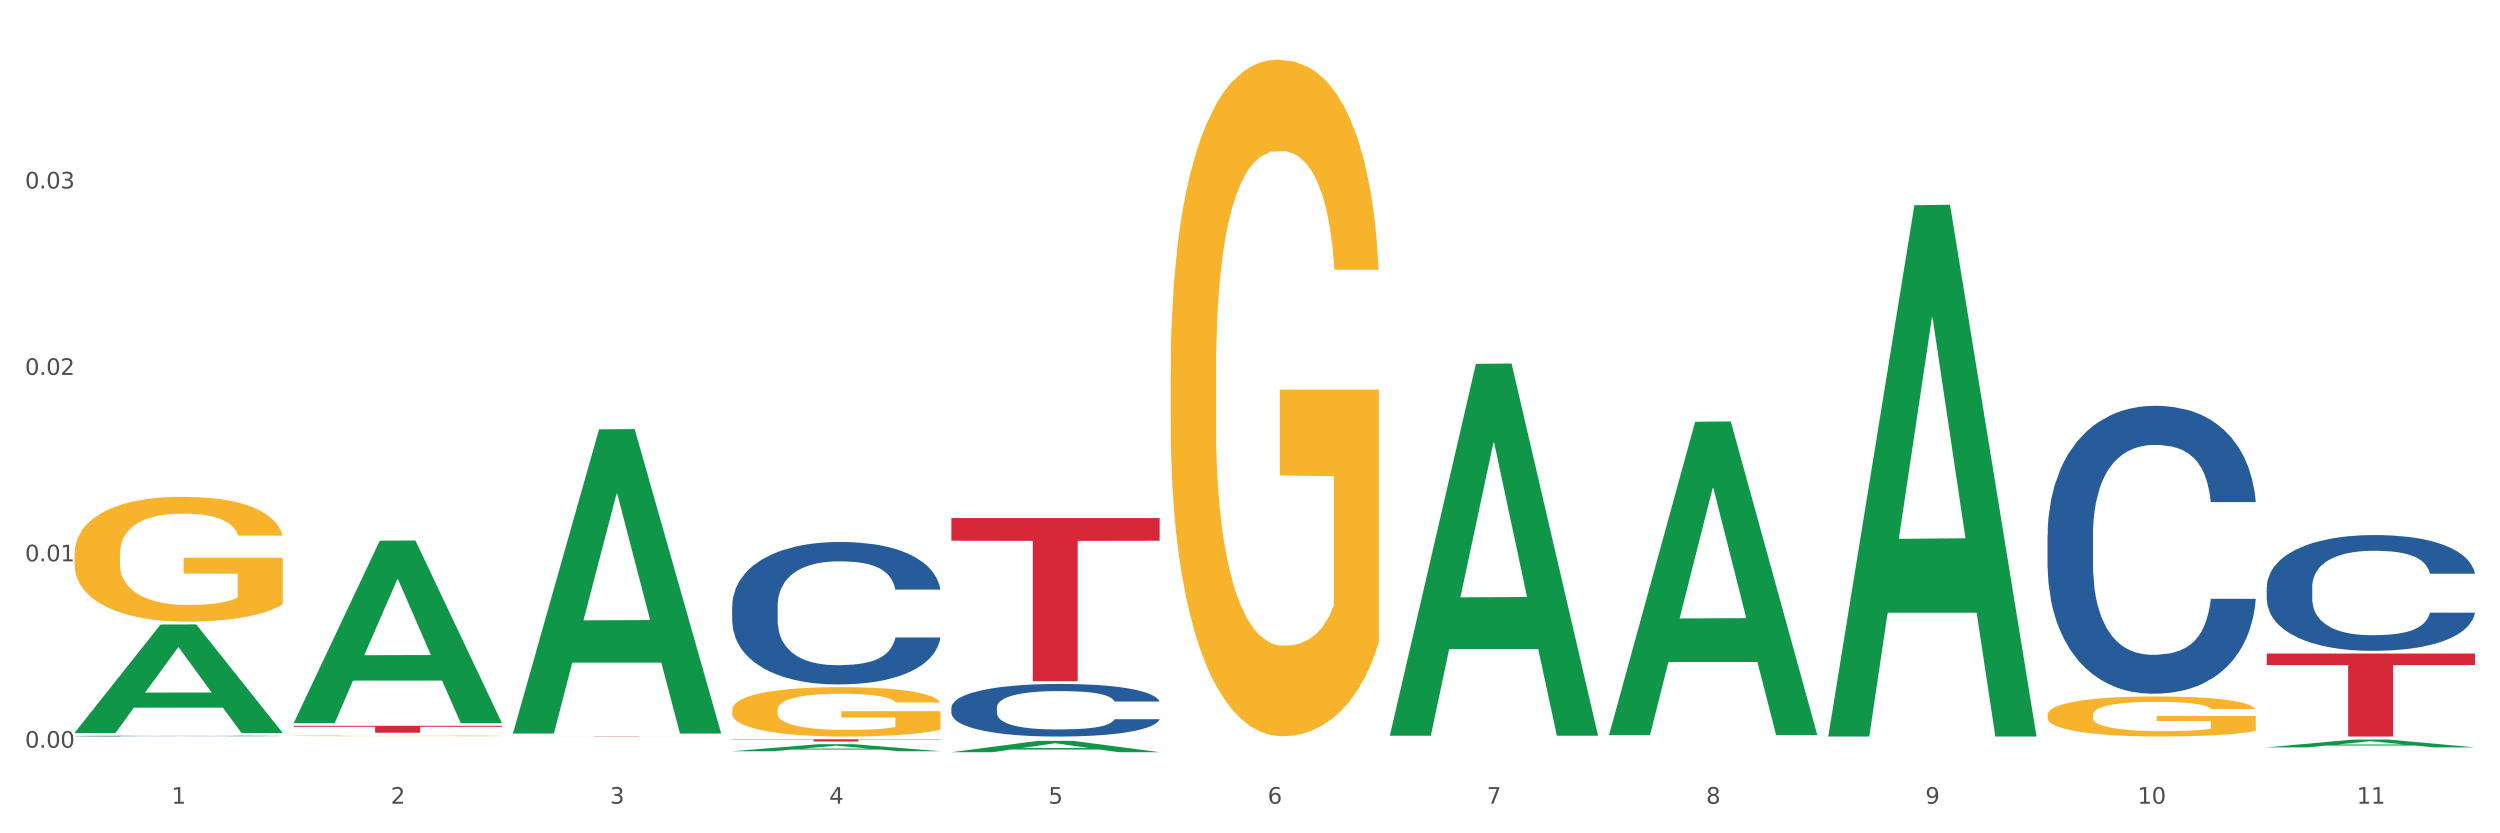 <?xml version="1.0" encoding="utf-8" standalone="no"?>
<!DOCTYPE svg PUBLIC "-//W3C//DTD SVG 1.1//EN"
  "http://www.w3.org/Graphics/SVG/1.1/DTD/svg11.dtd">
<svg xmlns:xlink="http://www.w3.org/1999/xlink" width="1080pt" height="360pt" viewBox="0 0 1080 360" xmlns="http://www.w3.org/2000/svg" version="1.1">
 <rect x="0" y="0" width="1080" height="360" fill="#333333" stroke="none"/>
 <defs>
  <style type="text/css">*{stroke-linejoin: round; stroke-linecap: butt}</style>
 </defs>
 <g id="figure_1">
  <g id="patch_1">
   <path d="M 0 360 
L 1080 360 
L 1080 0 
L 0 0 
z
" style="fill: #ffffff; stroke: #ffffff; stroke-linejoin: miter"/>
  </g>
  <g id="axes_1">
   <g id="matplotlib.axis_1">
    <g id="xtick_1">
     <g id="text_1">
      <!-- 1 -->
      <g style="fill: #4d4d4d" transform="translate(74.106 347.204) scale(0.096 -0.096)">
       <defs>
        <path id="DejaVuSans-31" d="M 794 531 
L 1825 531 
L 1825 4091 
L 703 3866 
L 703 4441 
L 1819 4666 
L 2450 4666 
L 2450 531 
L 3481 531 
L 3481 0 
L 794 0 
L 794 531 
z
" transform="scale(0.016)"/>
       </defs>
       <use xlink:href="#DejaVuSans-31"/>
      </g>
     </g>
    </g>
    <g id="xtick_2">
     <g id="text_2">
      <!-- 2 -->
      <g style="fill: #4d4d4d" transform="translate(168.812 347.204) scale(0.096 -0.096)">
       <defs>
        <path id="DejaVuSans-32" d="M 1228 531 
L 3431 531 
L 3431 0 
L 469 0 
L 469 531 
Q 828 903 1448 1529 
Q 2069 2156 2228 2338 
Q 2531 2678 2651 2914 
Q 2772 3150 2772 3378 
Q 2772 3750 2511 3984 
Q 2250 4219 1831 4219 
Q 1534 4219 1204 4116 
Q 875 4013 500 3803 
L 500 4441 
Q 881 4594 1212 4672 
Q 1544 4750 1819 4750 
Q 2544 4750 2975 4387 
Q 3406 4025 3406 3419 
Q 3406 3131 3298 2873 
Q 3191 2616 2906 2266 
Q 2828 2175 2409 1742 
Q 1991 1309 1228 531 
z
" transform="scale(0.016)"/>
       </defs>
       <use xlink:href="#DejaVuSans-32"/>
      </g>
     </g>
    </g>
    <g id="xtick_3">
     <g id="text_3">
      <!-- 3 -->
      <g style="fill: #4d4d4d" transform="translate(263.517 347.204) scale(0.096 -0.096)">
       <defs>
        <path id="DejaVuSans-33" d="M 2597 2516 
Q 3050 2419 3304 2112 
Q 3559 1806 3559 1356 
Q 3559 666 3084 287 
Q 2609 -91 1734 -91 
Q 1441 -91 1130 -33 
Q 819 25 488 141 
L 488 750 
Q 750 597 1062 519 
Q 1375 441 1716 441 
Q 2309 441 2620 675 
Q 2931 909 2931 1356 
Q 2931 1769 2642 2001 
Q 2353 2234 1838 2234 
L 1294 2234 
L 1294 2753 
L 1863 2753 
Q 2328 2753 2575 2939 
Q 2822 3125 2822 3475 
Q 2822 3834 2567 4026 
Q 2313 4219 1838 4219 
Q 1578 4219 1281 4162 
Q 984 4106 628 3988 
L 628 4550 
Q 988 4650 1302 4700 
Q 1616 4750 1894 4750 
Q 2613 4750 3031 4423 
Q 3450 4097 3450 3541 
Q 3450 3153 3228 2886 
Q 3006 2619 2597 2516 
z
" transform="scale(0.016)"/>
       </defs>
       <use xlink:href="#DejaVuSans-33"/>
      </g>
     </g>
    </g>
    <g id="xtick_4">
     <g id="text_4">
      <!-- 4 -->
      <g style="fill: #4d4d4d" transform="translate(358.223 347.204) scale(0.096 -0.096)">
       <defs>
        <path id="DejaVuSans-34" d="M 2419 4116 
L 825 1625 
L 2419 1625 
L 2419 4116 
z
M 2253 4666 
L 3047 4666 
L 3047 1625 
L 3713 1625 
L 3713 1100 
L 3047 1100 
L 3047 0 
L 2419 0 
L 2419 1100 
L 313 1100 
L 313 1709 
L 2253 4666 
z
" transform="scale(0.016)"/>
       </defs>
       <use xlink:href="#DejaVuSans-34"/>
      </g>
     </g>
    </g>
    <g id="xtick_5">
     <g id="text_5">
      <!-- 5 -->
      <g style="fill: #4d4d4d" transform="translate(452.928 347.204) scale(0.096 -0.096)">
       <defs>
        <path id="DejaVuSans-35" d="M 691 4666 
L 3169 4666 
L 3169 4134 
L 1269 4134 
L 1269 2991 
Q 1406 3038 1543 3061 
Q 1681 3084 1819 3084 
Q 2600 3084 3056 2656 
Q 3513 2228 3513 1497 
Q 3513 744 3044 326 
Q 2575 -91 1722 -91 
Q 1428 -91 1123 -41 
Q 819 9 494 109 
L 494 744 
Q 775 591 1075 516 
Q 1375 441 1709 441 
Q 2250 441 2565 725 
Q 2881 1009 2881 1497 
Q 2881 1984 2565 2268 
Q 2250 2553 1709 2553 
Q 1456 2553 1204 2497 
Q 953 2441 691 2322 
L 691 4666 
z
" transform="scale(0.016)"/>
       </defs>
       <use xlink:href="#DejaVuSans-35"/>
      </g>
     </g>
    </g>
    <g id="xtick_6">
     <g id="text_6">
      <!-- 6 -->
      <g style="fill: #4d4d4d" transform="translate(547.634 347.204) scale(0.096 -0.096)">
       <defs>
        <path id="DejaVuSans-36" d="M 2113 2584 
Q 1688 2584 1439 2293 
Q 1191 2003 1191 1497 
Q 1191 994 1439 701 
Q 1688 409 2113 409 
Q 2538 409 2786 701 
Q 3034 994 3034 1497 
Q 3034 2003 2786 2293 
Q 2538 2584 2113 2584 
z
M 3366 4563 
L 3366 3988 
Q 3128 4100 2886 4159 
Q 2644 4219 2406 4219 
Q 1781 4219 1451 3797 
Q 1122 3375 1075 2522 
Q 1259 2794 1537 2939 
Q 1816 3084 2150 3084 
Q 2853 3084 3261 2657 
Q 3669 2231 3669 1497 
Q 3669 778 3244 343 
Q 2819 -91 2113 -91 
Q 1303 -91 875 529 
Q 447 1150 447 2328 
Q 447 3434 972 4092 
Q 1497 4750 2381 4750 
Q 2619 4750 2861 4703 
Q 3103 4656 3366 4563 
z
" transform="scale(0.016)"/>
       </defs>
       <use xlink:href="#DejaVuSans-36"/>
      </g>
     </g>
    </g>
    <g id="xtick_7">
     <g id="text_7">
      <!-- 7 -->
      <g style="fill: #4d4d4d" transform="translate(642.339 347.204) scale(0.096 -0.096)">
       <defs>
        <path id="DejaVuSans-37" d="M 525 4666 
L 3525 4666 
L 3525 4397 
L 1831 0 
L 1172 0 
L 2766 4134 
L 525 4134 
L 525 4666 
z
" transform="scale(0.016)"/>
       </defs>
       <use xlink:href="#DejaVuSans-37"/>
      </g>
     </g>
    </g>
    <g id="xtick_8">
     <g id="text_8">
      <!-- 8 -->
      <g style="fill: #4d4d4d" transform="translate(737.044 347.204) scale(0.096 -0.096)">
       <defs>
        <path id="DejaVuSans-38" d="M 2034 2216 
Q 1584 2216 1326 1975 
Q 1069 1734 1069 1313 
Q 1069 891 1326 650 
Q 1584 409 2034 409 
Q 2484 409 2743 651 
Q 3003 894 3003 1313 
Q 3003 1734 2745 1975 
Q 2488 2216 2034 2216 
z
M 1403 2484 
Q 997 2584 770 2862 
Q 544 3141 544 3541 
Q 544 4100 942 4425 
Q 1341 4750 2034 4750 
Q 2731 4750 3128 4425 
Q 3525 4100 3525 3541 
Q 3525 3141 3298 2862 
Q 3072 2584 2669 2484 
Q 3125 2378 3379 2068 
Q 3634 1759 3634 1313 
Q 3634 634 3220 271 
Q 2806 -91 2034 -91 
Q 1263 -91 848 271 
Q 434 634 434 1313 
Q 434 1759 690 2068 
Q 947 2378 1403 2484 
z
M 1172 3481 
Q 1172 3119 1398 2916 
Q 1625 2713 2034 2713 
Q 2441 2713 2670 2916 
Q 2900 3119 2900 3481 
Q 2900 3844 2670 4047 
Q 2441 4250 2034 4250 
Q 1625 4250 1398 4047 
Q 1172 3844 1172 3481 
z
" transform="scale(0.016)"/>
       </defs>
       <use xlink:href="#DejaVuSans-38"/>
      </g>
     </g>
    </g>
    <g id="xtick_9">
     <g id="text_9">
      <!-- 9 -->
      <g style="fill: #4d4d4d" transform="translate(831.75 347.204) scale(0.096 -0.096)">
       <defs>
        <path id="DejaVuSans-39" d="M 703 97 
L 703 672 
Q 941 559 1184 500 
Q 1428 441 1663 441 
Q 2288 441 2617 861 
Q 2947 1281 2994 2138 
Q 2813 1869 2534 1725 
Q 2256 1581 1919 1581 
Q 1219 1581 811 2004 
Q 403 2428 403 3163 
Q 403 3881 828 4315 
Q 1253 4750 1959 4750 
Q 2769 4750 3195 4129 
Q 3622 3509 3622 2328 
Q 3622 1225 3098 567 
Q 2575 -91 1691 -91 
Q 1453 -91 1209 -44 
Q 966 3 703 97 
z
M 1959 2075 
Q 2384 2075 2632 2365 
Q 2881 2656 2881 3163 
Q 2881 3666 2632 3958 
Q 2384 4250 1959 4250 
Q 1534 4250 1286 3958 
Q 1038 3666 1038 3163 
Q 1038 2656 1286 2365 
Q 1534 2075 1959 2075 
z
" transform="scale(0.016)"/>
       </defs>
       <use xlink:href="#DejaVuSans-39"/>
      </g>
     </g>
    </g>
    <g id="xtick_10">
     <g id="text_10">
      <!-- 10 -->
      <g style="fill: #4d4d4d" transform="translate(923.401 347.204) scale(0.096 -0.096)">
       <defs>
        <path id="DejaVuSans-30" d="M 2034 4250 
Q 1547 4250 1301 3770 
Q 1056 3291 1056 2328 
Q 1056 1369 1301 889 
Q 1547 409 2034 409 
Q 2525 409 2770 889 
Q 3016 1369 3016 2328 
Q 3016 3291 2770 3770 
Q 2525 4250 2034 4250 
z
M 2034 4750 
Q 2819 4750 3233 4129 
Q 3647 3509 3647 2328 
Q 3647 1150 3233 529 
Q 2819 -91 2034 -91 
Q 1250 -91 836 529 
Q 422 1150 422 2328 
Q 422 3509 836 4129 
Q 1250 4750 2034 4750 
z
" transform="scale(0.016)"/>
       </defs>
       <use xlink:href="#DejaVuSans-31"/>
       <use xlink:href="#DejaVuSans-30" transform="translate(63.623 0)"/>
      </g>
     </g>
    </g>
    <g id="xtick_11">
     <g id="text_11">
      <!-- 11 -->
      <g style="fill: #4d4d4d" transform="translate(1018.107 347.204) scale(0.096 -0.096)">
       <use xlink:href="#DejaVuSans-31"/>
       <use xlink:href="#DejaVuSans-31" transform="translate(63.623 0)"/>
      </g>
     </g>
    </g>
    <g id="xtick_12"/>
    <g id="xtick_13"/>
    <g id="xtick_14"/>
    <g id="xtick_15"/>
    <g id="xtick_16"/>
    <g id="xtick_17"/>
    <g id="xtick_18"/>
    <g id="xtick_19"/>
    <g id="xtick_20"/>
    <g id="xtick_21"/>
   </g>
   <g id="matplotlib.axis_2">
    <g id="ytick_1">
     <g id="text_12">
      <!-- 0.00 -->
      <g style="fill: #4d4d4d" transform="translate(10.8 323.01) scale(0.096 -0.096)">
       <defs>
        <path id="DejaVuSans-2e" d="M 684 794 
L 1344 794 
L 1344 0 
L 684 0 
L 684 794 
z
" transform="scale(0.016)"/>
       </defs>
       <use xlink:href="#DejaVuSans-30"/>
       <use xlink:href="#DejaVuSans-2e" transform="translate(63.623 0)"/>
       <use xlink:href="#DejaVuSans-30" transform="translate(95.41 0)"/>
       <use xlink:href="#DejaVuSans-30" transform="translate(159.033 0)"/>
      </g>
     </g>
    </g>
    <g id="ytick_2">
     <g id="text_13">
      <!-- 0.01 -->
      <g style="fill: #4d4d4d" transform="translate(10.8 242.483) scale(0.096 -0.096)">
       <use xlink:href="#DejaVuSans-30"/>
       <use xlink:href="#DejaVuSans-2e" transform="translate(63.623 0)"/>
       <use xlink:href="#DejaVuSans-30" transform="translate(95.41 0)"/>
       <use xlink:href="#DejaVuSans-31" transform="translate(159.033 0)"/>
      </g>
     </g>
    </g>
    <g id="ytick_3">
     <g id="text_14">
      <!-- 0.02 -->
      <g style="fill: #4d4d4d" transform="translate(10.8 161.956) scale(0.096 -0.096)">
       <use xlink:href="#DejaVuSans-30"/>
       <use xlink:href="#DejaVuSans-2e" transform="translate(63.623 0)"/>
       <use xlink:href="#DejaVuSans-30" transform="translate(95.41 0)"/>
       <use xlink:href="#DejaVuSans-32" transform="translate(159.033 0)"/>
      </g>
     </g>
    </g>
    <g id="ytick_4">
     <g id="text_15">
      <!-- 0.03 -->
      <g style="fill: #4d4d4d" transform="translate(10.8 81.428) scale(0.096 -0.096)">
       <use xlink:href="#DejaVuSans-30"/>
       <use xlink:href="#DejaVuSans-2e" transform="translate(63.623 0)"/>
       <use xlink:href="#DejaVuSans-30" transform="translate(95.41 0)"/>
       <use xlink:href="#DejaVuSans-33" transform="translate(159.033 0)"/>
      </g>
     </g>
    </g>
    <g id="ytick_5"/>
    <g id="ytick_6"/>
    <g id="ytick_7"/>
    <g id="ytick_8"/>
   </g>
   <g id="PolyCollection_1">
    <path d="M 32.175 316.556 
L 32.268 316.512 
L 69.369 269.788 
L 84.766 269.744 
L 122.145 316.645 
L 104.337 316.645 
L 96.267 305.723 
L 57.96 305.723 
L 57.682 305.899 
L 49.891 316.645 
L 32.175 316.645 
L 32.175 316.556 
L 62.783 299.205 
L 91.444 299.161 
L 77.253 279.74 
L 77.067 279.652 
L 76.882 279.784 
L 62.691 299.161 
L 62.783 299.205 
L 32.175 316.556 
z
" clip-path="url(#pb628e8bc1b)" style="fill: #109648"/>
    <path d="M 979.23 282.338 
L 1069.2 282.338 
L 1069.2 287.32 
L 1033.809 287.354 
L 1033.809 318.188 
L 1014.408 318.188 
L 1014.408 287.354 
L 979.23 287.32 
L 979.23 282.372 
L 979.23 282.338 
z
" clip-path="url(#pb628e8bc1b)" style="fill: #d62839"/>
    <path d="M 410.997 223.806 
L 500.967 223.806 
L 500.967 233.601 
L 465.576 233.667 
L 465.576 294.29 
L 446.175 294.29 
L 446.175 233.667 
L 410.997 233.601 
L 410.997 223.872 
L 410.997 223.806 
z
" clip-path="url(#pb628e8bc1b)" style="fill: #d62839"/>
    <path d="M 316.291 319.363 
L 406.262 319.363 
L 406.262 319.495 
L 370.871 319.496 
L 370.871 320.313 
L 351.469 320.313 
L 351.469 319.496 
L 316.291 319.495 
L 316.291 319.364 
L 316.291 319.363 
z
" clip-path="url(#pb628e8bc1b)" style="fill: #d62839"/>
    <path d="M 221.586 318.069 
L 311.556 318.069 
L 311.556 318.085 
L 276.165 318.086 
L 276.165 318.188 
L 256.764 318.188 
L 256.764 318.086 
L 221.586 318.085 
L 221.586 318.069 
L 221.586 318.069 
z
" clip-path="url(#pb628e8bc1b)" style="fill: #d62839"/>
    <path d="M 126.88 313.555 
L 216.851 313.555 
L 216.851 313.969 
L 181.46 313.972 
L 181.46 316.535 
L 162.058 316.535 
L 162.058 313.972 
L 126.88 313.969 
L 126.88 313.558 
L 126.88 313.555 
z
" clip-path="url(#pb628e8bc1b)" style="fill: #d62839"/>
    <path d="M 884.524 308.87 
L 884.631 308.854 
L 884.631 308.285 
L 884.843 307.795 
L 885.905 306.61 
L 887.499 305.63 
L 888.667 305.108 
L 889.835 304.682 
L 891.216 304.255 
L 892.916 303.812 
L 895.996 303.164 
L 897.908 302.832 
L 900.245 302.485 
L 904.494 301.979 
L 907.575 301.694 
L 910.761 301.457 
L 915.966 301.173 
L 919.365 301.047 
L 922.977 300.952 
L 927.332 300.888 
L 930.625 300.873 
L 937.848 300.92 
L 944.009 301.062 
L 946.983 301.173 
L 950.807 301.363 
L 952.825 301.489 
L 956.118 301.742 
L 959.517 302.074 
L 961.854 302.358 
L 965.359 302.896 
L 968.015 303.433 
L 970.458 304.097 
L 971.733 304.555 
L 972.689 304.982 
L 973.539 305.472 
L 974.388 306.246 
L 955.268 306.246 
L 954.525 305.693 
L 953.356 305.171 
L 951.657 304.666 
L 950.17 304.35 
L 947.62 303.955 
L 945.283 303.702 
L 942.84 303.512 
L 939.866 303.354 
L 937.529 303.275 
L 934.236 303.212 
L 927.757 303.228 
L 923.402 303.354 
L 920.427 303.512 
L 918.515 303.654 
L 916.816 303.812 
L 914.904 304.034 
L 912.673 304.365 
L 911.08 304.666 
L 909.487 305.045 
L 908.212 305.424 
L 907.043 305.867 
L 906.087 306.341 
L 905.344 306.831 
L 904.707 307.432 
L 904.175 308.427 
L 904.175 310.592 
L 904.388 311.082 
L 904.919 311.73 
L 905.556 312.22 
L 906.619 312.805 
L 907.575 313.2 
L 909.38 313.769 
L 911.399 314.243 
L 912.992 314.544 
L 914.585 314.796 
L 917.347 315.144 
L 920.427 315.429 
L 923.083 315.602 
L 926.695 315.76 
L 929.138 315.824 
L 931.262 315.855 
L 936.467 315.855 
L 940.185 315.808 
L 944.327 315.697 
L 947.514 315.555 
L 950.17 315.381 
L 953.144 315.097 
L 955.056 314.828 
L 955.056 311.525 
L 931.687 311.509 
L 931.687 309.312 
L 974.495 309.312 
L 974.495 315.76 
L 972.689 316.092 
L 970.671 316.393 
L 968.546 316.661 
L 965.359 316.993 
L 961.535 317.309 
L 958.136 317.531 
L 954.525 317.72 
L 950.276 317.894 
L 944.752 318.052 
L 941.353 318.115 
L 937.104 318.163 
L 932.112 318.179 
L 927.757 318.147 
L 923.508 318.068 
L 919.047 317.926 
L 914.691 317.72 
L 911.399 317.515 
L 908.106 317.262 
L 904.6 316.93 
L 901.839 316.614 
L 899.714 316.329 
L 897.377 315.966 
L 894.828 315.492 
L 892.916 315.065 
L 891.216 314.623 
L 889.411 314.054 
L 888.136 313.564 
L 886.861 312.947 
L 886.118 312.489 
L 885.268 311.778 
L 884.631 310.782 
L 884.524 308.87 
z
" clip-path="url(#pb628e8bc1b)" style="fill: #f7b32b"/>
    <path d="M 505.702 160.838 
L 505.809 160.571 
L 505.809 150.96 
L 506.021 142.685 
L 507.083 122.663 
L 508.677 106.112 
L 509.845 97.303 
L 511.014 90.095 
L 512.394 82.887 
L 514.094 75.413 
L 517.174 64.468 
L 519.086 58.862 
L 521.423 52.989 
L 525.672 44.446 
L 528.753 39.641 
L 531.939 35.637 
L 537.144 30.832 
L 540.543 28.696 
L 544.155 27.094 
L 548.51 26.026 
L 551.803 25.759 
L 559.026 26.56 
L 565.187 28.963 
L 568.161 30.832 
L 571.985 34.035 
L 574.003 36.171 
L 577.296 40.442 
L 580.695 46.048 
L 583.032 50.853 
L 586.537 59.929 
L 589.193 69.006 
L 591.636 80.218 
L 592.911 87.959 
L 593.867 95.167 
L 594.717 103.443 
L 595.566 116.523 
L 576.446 116.523 
L 575.703 107.18 
L 574.534 98.371 
L 572.835 89.828 
L 571.348 84.489 
L 568.798 77.815 
L 566.461 73.544 
L 564.018 70.341 
L 561.044 67.671 
L 558.707 66.336 
L 555.414 65.268 
L 548.935 65.535 
L 544.58 67.671 
L 541.606 70.341 
L 539.694 72.743 
L 537.994 75.413 
L 536.082 79.15 
L 533.851 84.756 
L 532.258 89.828 
L 530.665 96.235 
L 529.39 102.642 
L 528.222 110.117 
L 527.266 118.125 
L 526.522 126.401 
L 525.885 136.545 
L 525.354 153.363 
L 525.354 189.935 
L 525.566 198.211 
L 526.097 209.156 
L 526.734 217.432 
L 527.797 227.309 
L 528.753 233.983 
L 530.558 243.593 
L 532.577 251.601 
L 534.17 256.674 
L 535.763 260.945 
L 538.525 266.818 
L 541.606 271.623 
L 544.261 274.559 
L 547.873 277.229 
L 550.316 278.297 
L 552.44 278.831 
L 557.645 278.831 
L 561.363 278.03 
L 565.505 276.161 
L 568.692 273.759 
L 571.348 270.822 
L 574.322 266.017 
L 576.234 261.479 
L 576.234 205.686 
L 552.865 205.419 
L 552.865 168.312 
L 595.673 168.312 
L 595.673 277.229 
L 593.867 282.835 
L 591.849 287.907 
L 589.724 292.445 
L 586.537 298.051 
L 582.713 303.39 
L 579.314 307.128 
L 575.703 310.331 
L 571.454 313.268 
L 565.93 315.937 
L 562.531 317.005 
L 558.282 317.806 
L 553.29 318.073 
L 548.935 317.539 
L 544.686 316.204 
L 540.225 313.801 
L 535.87 310.331 
L 532.577 306.861 
L 529.284 302.589 
L 525.778 296.983 
L 523.017 291.644 
L 520.892 286.839 
L 518.555 280.699 
L 516.006 272.691 
L 514.094 265.483 
L 512.394 258.008 
L 510.589 248.398 
L 509.314 240.122 
L 508.039 229.711 
L 507.296 221.97 
L 506.446 209.957 
L 505.809 193.139 
L 505.702 160.838 
z
" clip-path="url(#pb628e8bc1b)" style="fill: #f7b32b"/>
    <path d="M 316.291 306.707 
L 316.398 306.687 
L 316.398 305.985 
L 316.61 305.381 
L 317.672 303.919 
L 319.266 302.71 
L 320.434 302.067 
L 321.603 301.541 
L 322.983 301.014 
L 324.683 300.468 
L 327.763 299.669 
L 329.675 299.26 
L 332.012 298.831 
L 336.261 298.207 
L 339.342 297.856 
L 342.528 297.564 
L 347.733 297.213 
L 351.132 297.057 
L 354.744 296.94 
L 359.099 296.862 
L 362.392 296.843 
L 369.615 296.901 
L 375.776 297.076 
L 378.75 297.213 
L 382.574 297.447 
L 384.592 297.603 
L 387.885 297.915 
L 391.284 298.324 
L 393.621 298.675 
L 397.127 299.338 
L 399.782 300.001 
L 402.225 300.819 
L 403.5 301.385 
L 404.456 301.911 
L 405.306 302.515 
L 406.155 303.47 
L 387.035 303.47 
L 386.292 302.788 
L 385.123 302.145 
L 383.424 301.521 
L 381.937 301.131 
L 379.387 300.644 
L 377.051 300.332 
L 374.607 300.098 
L 371.633 299.903 
L 369.296 299.806 
L 366.003 299.728 
L 359.524 299.747 
L 355.169 299.903 
L 352.195 300.098 
L 350.283 300.273 
L 348.583 300.468 
L 346.671 300.741 
L 344.44 301.151 
L 342.847 301.521 
L 341.254 301.989 
L 339.979 302.457 
L 338.811 303.003 
L 337.855 303.587 
L 337.111 304.192 
L 336.474 304.933 
L 335.943 306.161 
L 335.943 308.831 
L 336.155 309.436 
L 336.686 310.235 
L 337.323 310.839 
L 338.386 311.561 
L 339.342 312.048 
L 341.147 312.75 
L 343.166 313.334 
L 344.759 313.705 
L 346.352 314.017 
L 349.114 314.446 
L 352.195 314.797 
L 354.85 315.011 
L 358.462 315.206 
L 360.905 315.284 
L 363.029 315.323 
L 368.234 315.323 
L 371.952 315.264 
L 376.095 315.128 
L 379.281 314.952 
L 381.937 314.738 
L 384.911 314.387 
L 386.823 314.056 
L 386.823 309.981 
L 363.454 309.962 
L 363.454 307.252 
L 406.262 307.252 
L 406.262 315.206 
L 404.456 315.615 
L 402.438 315.986 
L 400.313 316.317 
L 397.127 316.726 
L 393.303 317.116 
L 389.903 317.389 
L 386.292 317.623 
L 382.043 317.838 
L 376.519 318.033 
L 373.12 318.11 
L 368.871 318.169 
L 363.879 318.188 
L 359.524 318.149 
L 355.275 318.052 
L 350.814 317.877 
L 346.459 317.623 
L 343.166 317.37 
L 339.873 317.058 
L 336.367 316.648 
L 333.606 316.259 
L 331.481 315.908 
L 329.144 315.459 
L 326.595 314.874 
L 324.683 314.348 
L 322.983 313.802 
L 321.178 313.101 
L 319.903 312.496 
L 318.628 311.736 
L 317.885 311.171 
L 317.035 310.293 
L 316.398 309.065 
L 316.291 306.707 
z
" clip-path="url(#pb628e8bc1b)" style="fill: #f7b32b"/>
    <path d="M 126.88 317.871 
L 126.987 317.87 
L 126.987 317.859 
L 127.199 317.849 
L 128.261 317.825 
L 129.855 317.805 
L 131.023 317.795 
L 132.192 317.786 
L 133.572 317.777 
L 135.272 317.769 
L 138.352 317.755 
L 140.264 317.749 
L 142.601 317.742 
L 146.85 317.731 
L 149.931 317.726 
L 153.117 317.721 
L 158.322 317.715 
L 161.721 317.713 
L 165.333 317.711 
L 169.688 317.709 
L 172.981 317.709 
L 180.204 317.71 
L 186.365 317.713 
L 189.339 317.715 
L 193.163 317.719 
L 195.181 317.722 
L 198.474 317.727 
L 201.873 317.733 
L 204.21 317.739 
L 207.716 317.75 
L 210.371 317.761 
L 212.814 317.774 
L 214.089 317.784 
L 215.045 317.792 
L 215.895 317.802 
L 216.744 317.818 
L 197.624 317.818 
L 196.881 317.807 
L 195.712 317.796 
L 194.013 317.786 
L 192.526 317.779 
L 189.976 317.771 
L 187.64 317.766 
L 185.196 317.762 
L 182.222 317.759 
L 179.885 317.758 
L 176.592 317.756 
L 170.113 317.757 
L 165.758 317.759 
L 162.784 317.762 
L 160.872 317.765 
L 159.172 317.769 
L 157.26 317.773 
L 155.029 317.78 
L 153.436 317.786 
L 151.843 317.793 
L 150.568 317.801 
L 149.4 317.81 
L 148.444 317.82 
L 147.7 317.83 
L 147.063 317.842 
L 146.532 317.862 
L 146.532 317.906 
L 146.744 317.916 
L 147.275 317.929 
L 147.912 317.939 
L 148.975 317.95 
L 149.931 317.958 
L 151.736 317.97 
L 153.755 317.979 
L 155.348 317.985 
L 156.941 317.991 
L 159.703 317.998 
L 162.784 318.003 
L 165.439 318.007 
L 169.051 318.01 
L 171.494 318.011 
L 173.618 318.012 
L 178.823 318.012 
L 182.541 318.011 
L 186.684 318.009 
L 189.87 318.006 
L 192.526 318.002 
L 195.5 317.997 
L 197.412 317.991 
L 197.412 317.924 
L 174.043 317.924 
L 174.043 317.88 
L 216.851 317.88 
L 216.851 318.01 
L 215.045 318.017 
L 213.027 318.023 
L 210.902 318.028 
L 207.716 318.035 
L 203.892 318.041 
L 200.492 318.046 
L 196.881 318.05 
L 192.632 318.053 
L 187.108 318.056 
L 183.709 318.058 
L 179.46 318.059 
L 174.468 318.059 
L 170.113 318.058 
L 165.864 318.057 
L 161.403 318.054 
L 157.048 318.05 
L 153.755 318.046 
L 150.462 318.04 
L 146.956 318.034 
L 144.195 318.027 
L 142.07 318.022 
L 139.733 318.014 
L 137.184 318.005 
L 135.272 317.996 
L 133.572 317.987 
L 131.767 317.976 
L 130.492 317.966 
L 129.217 317.953 
L 128.474 317.944 
L 127.624 317.93 
L 126.987 317.909 
L 126.88 317.871 
z
" clip-path="url(#pb628e8bc1b)" style="fill: #f7b32b"/>
    <path d="M 32.175 239.552 
L 32.281 239.503 
L 32.281 237.729 
L 32.494 236.202 
L 33.556 232.507 
L 35.149 229.453 
L 36.318 227.827 
L 37.486 226.497 
L 38.867 225.167 
L 40.567 223.787 
L 43.647 221.767 
L 45.559 220.733 
L 47.896 219.649 
L 52.145 218.072 
L 55.225 217.186 
L 58.412 216.447 
L 63.617 215.56 
L 67.016 215.166 
L 70.627 214.87 
L 74.983 214.673 
L 78.275 214.624 
L 85.499 214.772 
L 91.659 215.215 
L 94.634 215.56 
L 98.458 216.151 
L 100.476 216.545 
L 103.769 217.333 
L 107.168 218.368 
L 109.505 219.255 
L 113.01 220.93 
L 115.666 222.605 
L 118.109 224.674 
L 119.383 226.103 
L 120.339 227.433 
L 121.189 228.96 
L 122.039 231.374 
L 102.919 231.374 
L 102.175 229.65 
L 101.007 228.024 
L 99.307 226.448 
L 97.82 225.462 
L 95.271 224.231 
L 92.934 223.442 
L 90.491 222.851 
L 87.517 222.358 
L 85.18 222.112 
L 81.887 221.915 
L 75.407 221.964 
L 71.052 222.358 
L 68.078 222.851 
L 66.166 223.295 
L 64.467 223.787 
L 62.555 224.477 
L 60.324 225.511 
L 58.731 226.448 
L 57.137 227.63 
L 55.863 228.812 
L 54.694 230.192 
L 53.738 231.67 
L 52.995 233.197 
L 52.357 235.069 
L 51.826 238.173 
L 51.826 244.922 
L 52.039 246.449 
L 52.57 248.469 
L 53.207 249.996 
L 54.269 251.819 
L 55.225 253.051 
L 57.031 254.824 
L 59.049 256.302 
L 60.643 257.238 
L 62.236 258.027 
L 64.998 259.11 
L 68.078 259.997 
L 70.734 260.539 
L 74.345 261.032 
L 76.788 261.229 
L 78.913 261.327 
L 84.118 261.327 
L 87.835 261.18 
L 91.978 260.835 
L 95.165 260.391 
L 97.82 259.849 
L 100.795 258.963 
L 102.707 258.125 
L 102.707 247.829 
L 79.338 247.779 
L 79.338 240.931 
L 122.145 240.931 
L 122.145 261.032 
L 120.339 262.066 
L 118.321 263.002 
L 116.197 263.84 
L 113.01 264.874 
L 109.186 265.86 
L 105.787 266.549 
L 102.175 267.141 
L 97.927 267.683 
L 92.403 268.175 
L 89.004 268.372 
L 84.755 268.52 
L 79.763 268.569 
L 75.407 268.471 
L 71.159 268.224 
L 66.697 267.781 
L 62.342 267.141 
L 59.049 266.5 
L 55.756 265.712 
L 52.251 264.677 
L 49.489 263.692 
L 47.365 262.805 
L 45.028 261.672 
L 42.479 260.194 
L 40.567 258.864 
L 38.867 257.485 
L 37.061 255.711 
L 35.787 254.184 
L 34.512 252.263 
L 33.768 250.834 
L 32.919 248.617 
L 32.281 245.513 
L 32.175 239.552 
z
" clip-path="url(#pb628e8bc1b)" style="fill: #f7b32b"/>
    <path d="M 32.175 317.985 
L 32.281 317.985 
L 32.281 317.975 
L 32.6 317.962 
L 33.77 317.939 
L 35.259 317.921 
L 37.811 317.9 
L 39.194 317.891 
L 41.002 317.881 
L 44.724 317.866 
L 48.978 317.852 
L 51.956 317.845 
L 54.189 317.84 
L 59.187 317.831 
L 62.059 317.828 
L 65.036 317.825 
L 67.589 317.823 
L 71.843 317.82 
L 75.246 317.819 
L 79.181 317.819 
L 82.477 317.819 
L 86.838 317.821 
L 93.219 317.825 
L 95.665 317.827 
L 98.961 317.831 
L 102.365 317.837 
L 105.13 317.842 
L 108.32 317.85 
L 111.617 317.86 
L 114.807 317.873 
L 117.041 317.884 
L 118.848 317.897 
L 120.444 317.912 
L 121.613 317.929 
L 122.145 317.942 
L 102.684 317.942 
L 102.152 317.93 
L 101.088 317.916 
L 100.025 317.907 
L 98.855 317.9 
L 97.047 317.892 
L 95.452 317.886 
L 92.793 317.88 
L 90.347 317.876 
L 88.327 317.873 
L 85.881 317.871 
L 80.67 317.869 
L 76.947 317.869 
L 74.608 317.87 
L 71.736 317.872 
L 69.29 317.874 
L 66.419 317.878 
L 64.186 317.882 
L 61.952 317.888 
L 60.676 317.892 
L 58.762 317.9 
L 57.486 317.906 
L 55.784 317.916 
L 54.827 317.924 
L 53.126 317.943 
L 52.381 317.957 
L 52.062 317.967 
L 51.849 317.978 
L 51.849 318.03 
L 52.487 318.054 
L 53.019 318.064 
L 53.87 318.075 
L 55.465 318.09 
L 57.805 318.105 
L 60.251 318.115 
L 62.271 318.122 
L 64.186 318.126 
L 66.1 318.13 
L 68.44 318.133 
L 70.354 318.135 
L 73.225 318.138 
L 76.628 318.139 
L 79.287 318.139 
L 84.711 318.137 
L 87.157 318.135 
L 89.496 318.133 
L 92.049 318.129 
L 94.069 318.125 
L 95.239 318.122 
L 97.153 318.116 
L 98.642 318.109 
L 99.919 318.101 
L 100.769 318.094 
L 101.726 318.084 
L 102.471 318.073 
L 102.684 318.067 
L 122.145 318.067 
L 121.72 318.079 
L 120.975 318.091 
L 119.487 318.106 
L 118.317 318.116 
L 116.509 318.127 
L 114.595 318.136 
L 111.936 318.147 
L 109.49 318.154 
L 106.937 318.161 
L 104.172 318.167 
L 99.174 318.176 
L 97.366 318.178 
L 93.538 318.182 
L 90.56 318.184 
L 86.2 318.187 
L 81.733 318.188 
L 77.054 318.188 
L 72.906 318.188 
L 68.333 318.186 
L 65.462 318.184 
L 62.271 318.181 
L 58.549 318.176 
L 55.04 318.17 
L 51.743 318.163 
L 48.659 318.156 
L 45.788 318.147 
L 42.065 318.132 
L 39.3 318.118 
L 37.28 318.105 
L 35.897 318.094 
L 34.515 318.08 
L 33.77 318.07 
L 32.6 318.046 
L 32.175 318.024 
L 32.175 317.985 
z
" clip-path="url(#pb628e8bc1b)" style="fill: #255c99"/>
    <path d="M 316.291 261.784 
L 316.398 261.728 
L 316.398 260.155 
L 316.717 258.019 
L 317.887 254.086 
L 319.376 251.108 
L 321.928 247.624 
L 323.31 246.163 
L 325.118 244.533 
L 328.84 241.892 
L 333.094 239.644 
L 336.072 238.408 
L 338.305 237.622 
L 343.304 236.217 
L 346.175 235.599 
L 349.153 235.093 
L 351.705 234.756 
L 355.959 234.362 
L 359.362 234.194 
L 363.297 234.138 
L 366.594 234.194 
L 370.954 234.419 
L 377.335 235.093 
L 379.781 235.486 
L 383.078 236.161 
L 386.481 237.06 
L 389.246 237.959 
L 392.436 239.251 
L 395.733 240.937 
L 398.924 243.072 
L 401.157 245.039 
L 402.965 247.118 
L 404.56 249.647 
L 405.73 252.4 
L 406.262 254.704 
L 386.8 254.704 
L 386.268 252.625 
L 385.205 250.377 
L 384.141 248.86 
L 382.971 247.624 
L 381.164 246.219 
L 379.568 245.32 
L 376.91 244.252 
L 374.464 243.578 
L 372.443 243.185 
L 369.997 242.847 
L 364.786 242.51 
L 361.064 242.51 
L 358.724 242.623 
L 355.853 242.904 
L 353.407 243.297 
L 350.535 243.971 
L 348.302 244.702 
L 346.069 245.657 
L 344.793 246.331 
L 342.878 247.568 
L 341.602 248.579 
L 339.901 250.321 
L 338.944 251.557 
L 337.242 254.76 
L 336.498 257.12 
L 336.178 258.75 
L 335.966 260.548 
L 335.966 269.314 
L 336.604 273.247 
L 337.136 274.933 
L 337.986 276.844 
L 339.582 279.316 
L 341.921 281.732 
L 344.367 283.474 
L 346.388 284.542 
L 348.302 285.329 
L 350.216 285.947 
L 352.556 286.509 
L 354.47 286.846 
L 357.342 287.183 
L 360.745 287.352 
L 363.403 287.352 
L 368.827 287.071 
L 371.273 286.79 
L 373.613 286.396 
L 376.165 285.778 
L 378.186 285.104 
L 379.356 284.598 
L 381.27 283.531 
L 382.759 282.407 
L 384.035 281.114 
L 384.886 279.991 
L 385.843 278.305 
L 386.587 276.394 
L 386.8 275.383 
L 406.262 275.383 
L 405.836 277.406 
L 405.092 279.372 
L 403.603 282.013 
L 402.433 283.531 
L 400.625 285.385 
L 398.711 286.958 
L 396.052 288.7 
L 393.606 289.993 
L 391.054 291.117 
L 388.289 292.128 
L 383.291 293.533 
L 381.483 293.926 
L 377.654 294.6 
L 374.676 294.994 
L 370.316 295.387 
L 365.849 295.612 
L 361.17 295.668 
L 357.023 295.556 
L 352.45 295.219 
L 349.578 294.881 
L 346.388 294.376 
L 342.666 293.589 
L 339.156 292.634 
L 335.859 291.51 
L 332.775 290.217 
L 329.904 288.756 
L 326.182 286.34 
L 323.417 283.98 
L 321.396 281.789 
L 320.014 279.934 
L 318.631 277.574 
L 317.887 275.945 
L 316.717 272.011 
L 316.291 268.359 
L 316.291 261.784 
z
" clip-path="url(#pb628e8bc1b)" style="fill: #255c99"/>
    <path d="M 410.997 305.675 
L 411.103 305.654 
L 411.103 305.073 
L 411.422 304.284 
L 412.592 302.832 
L 414.081 301.732 
L 416.633 300.445 
L 418.016 299.906 
L 419.824 299.304 
L 423.546 298.328 
L 427.8 297.498 
L 430.778 297.042 
L 433.011 296.751 
L 438.009 296.232 
L 440.881 296.004 
L 443.858 295.817 
L 446.411 295.693 
L 450.665 295.548 
L 454.068 295.485 
L 458.003 295.465 
L 461.299 295.485 
L 465.66 295.568 
L 472.041 295.817 
L 474.487 295.963 
L 477.783 296.212 
L 481.186 296.544 
L 483.951 296.876 
L 487.142 297.353 
L 490.439 297.976 
L 493.629 298.764 
L 495.862 299.491 
L 497.67 300.258 
L 499.266 301.192 
L 500.435 302.209 
L 500.967 303.06 
L 481.505 303.06 
L 480.974 302.292 
L 479.91 301.462 
L 478.847 300.902 
L 477.677 300.445 
L 475.869 299.926 
L 474.274 299.594 
L 471.615 299.2 
L 469.169 298.951 
L 467.149 298.806 
L 464.703 298.681 
L 459.491 298.557 
L 455.769 298.557 
L 453.43 298.598 
L 450.558 298.702 
L 448.112 298.847 
L 445.241 299.096 
L 443.008 299.366 
L 440.774 299.719 
L 439.498 299.968 
L 437.584 300.424 
L 436.308 300.798 
L 434.606 301.441 
L 433.649 301.898 
L 431.947 303.081 
L 431.203 303.952 
L 430.884 304.554 
L 430.671 305.218 
L 430.671 308.456 
L 431.309 309.908 
L 431.841 310.531 
L 432.692 311.236 
L 434.287 312.15 
L 436.627 313.042 
L 439.073 313.685 
L 441.093 314.079 
L 443.008 314.37 
L 444.922 314.598 
L 447.262 314.806 
L 449.176 314.93 
L 452.047 315.055 
L 455.45 315.117 
L 458.109 315.117 
L 463.533 315.013 
L 465.979 314.91 
L 468.318 314.764 
L 470.871 314.536 
L 472.891 314.287 
L 474.061 314.1 
L 475.975 313.706 
L 477.464 313.291 
L 478.74 312.814 
L 479.591 312.399 
L 480.548 311.776 
L 481.293 311.07 
L 481.505 310.697 
L 500.967 310.697 
L 500.542 311.444 
L 499.797 312.17 
L 498.308 313.146 
L 497.139 313.706 
L 495.331 314.391 
L 493.416 314.972 
L 490.758 315.615 
L 488.312 316.092 
L 485.759 316.508 
L 482.994 316.881 
L 477.996 317.4 
L 476.188 317.545 
L 472.36 317.794 
L 469.382 317.939 
L 465.022 318.085 
L 460.555 318.168 
L 455.876 318.188 
L 451.728 318.147 
L 447.155 318.022 
L 444.284 317.898 
L 441.093 317.711 
L 437.371 317.421 
L 433.862 317.068 
L 430.565 316.653 
L 427.481 316.175 
L 424.609 315.636 
L 420.887 314.744 
L 418.122 313.872 
L 416.102 313.063 
L 414.719 312.378 
L 413.337 311.506 
L 412.592 310.904 
L 411.422 309.452 
L 410.997 308.103 
L 410.997 305.675 
z
" clip-path="url(#pb628e8bc1b)" style="fill: #255c99"/>
    <path d="M 884.524 231.194 
L 884.631 231.081 
L 884.631 227.9 
L 884.95 223.583 
L 886.12 215.63 
L 887.608 209.609 
L 890.161 202.566 
L 891.543 199.612 
L 893.351 196.318 
L 897.073 190.978 
L 901.327 186.434 
L 904.305 183.935 
L 906.538 182.344 
L 911.537 179.504 
L 914.408 178.254 
L 917.386 177.232 
L 919.938 176.55 
L 924.192 175.755 
L 927.595 175.414 
L 931.53 175.301 
L 934.827 175.414 
L 939.187 175.869 
L 945.568 177.232 
L 948.014 178.027 
L 951.311 179.39 
L 954.714 181.208 
L 957.479 183.026 
L 960.669 185.639 
L 963.966 189.047 
L 967.157 193.364 
L 969.39 197.34 
L 971.198 201.543 
L 972.793 206.656 
L 973.963 212.222 
L 974.495 216.88 
L 955.033 216.88 
L 954.501 212.677 
L 953.438 208.132 
L 952.374 205.065 
L 951.204 202.566 
L 949.396 199.726 
L 947.801 197.908 
L 945.143 195.75 
L 942.697 194.386 
L 940.676 193.591 
L 938.23 192.909 
L 933.019 192.228 
L 929.297 192.228 
L 926.957 192.455 
L 924.086 193.023 
L 921.64 193.818 
L 918.768 195.181 
L 916.535 196.658 
L 914.302 198.59 
L 913.026 199.953 
L 911.111 202.452 
L 909.835 204.497 
L 908.134 208.019 
L 907.176 210.518 
L 905.475 216.994 
L 904.73 221.765 
L 904.411 225.06 
L 904.199 228.695 
L 904.199 246.417 
L 904.837 254.37 
L 905.368 257.778 
L 906.219 261.641 
L 907.814 266.639 
L 910.154 271.524 
L 912.6 275.046 
L 914.621 277.204 
L 916.535 278.795 
L 918.449 280.045 
L 920.789 281.181 
L 922.703 281.862 
L 925.575 282.544 
L 928.978 282.885 
L 931.636 282.885 
L 937.06 282.317 
L 939.506 281.749 
L 941.846 280.953 
L 944.398 279.704 
L 946.419 278.34 
L 947.589 277.318 
L 949.503 275.16 
L 950.992 272.887 
L 952.268 270.275 
L 953.119 268.002 
L 954.076 264.594 
L 954.82 260.732 
L 955.033 258.687 
L 974.495 258.687 
L 974.069 262.777 
L 973.325 266.753 
L 971.836 272.092 
L 970.666 275.16 
L 968.858 278.908 
L 966.944 282.089 
L 964.285 285.611 
L 961.839 288.224 
L 959.287 290.496 
L 956.522 292.541 
L 951.523 295.381 
L 949.715 296.176 
L 945.887 297.54 
L 942.909 298.335 
L 938.549 299.13 
L 934.082 299.585 
L 929.403 299.698 
L 925.256 299.471 
L 920.683 298.789 
L 917.811 298.108 
L 914.621 297.085 
L 910.899 295.495 
L 907.389 293.564 
L 904.092 291.291 
L 901.008 288.679 
L 898.137 285.725 
L 894.415 280.84 
L 891.65 276.068 
L 889.629 271.638 
L 888.246 267.889 
L 886.864 263.117 
L 886.12 259.823 
L 884.95 251.87 
L 884.524 244.486 
L 884.524 231.194 
z
" clip-path="url(#pb628e8bc1b)" style="fill: #255c99"/>
    <path d="M 979.23 253.621 
L 979.336 253.575 
L 979.336 252.296 
L 979.655 250.561 
L 980.825 247.363 
L 982.314 244.943 
L 984.866 242.111 
L 986.249 240.923 
L 988.057 239.598 
L 991.779 237.452 
L 996.033 235.625 
L 999.01 234.62 
L 1001.244 233.98 
L 1006.242 232.838 
L 1009.114 232.336 
L 1012.091 231.925 
L 1014.644 231.651 
L 1018.898 231.331 
L 1022.301 231.194 
L 1026.236 231.148 
L 1029.532 231.194 
L 1033.893 231.377 
L 1040.273 231.925 
L 1042.719 232.244 
L 1046.016 232.793 
L 1049.419 233.523 
L 1052.184 234.254 
L 1055.375 235.305 
L 1058.672 236.675 
L 1061.862 238.411 
L 1064.095 240.009 
L 1065.903 241.699 
L 1067.498 243.755 
L 1068.668 245.993 
L 1069.2 247.866 
L 1049.738 247.866 
L 1049.207 246.176 
L 1048.143 244.349 
L 1047.08 243.115 
L 1045.91 242.111 
L 1044.102 240.969 
L 1042.507 240.238 
L 1039.848 239.37 
L 1037.402 238.822 
L 1035.381 238.502 
L 1032.935 238.228 
L 1027.724 237.954 
L 1024.002 237.954 
L 1021.663 238.045 
L 1018.791 238.274 
L 1016.345 238.593 
L 1013.474 239.142 
L 1011.24 239.735 
L 1009.007 240.512 
L 1007.731 241.06 
L 1005.817 242.065 
L 1004.541 242.887 
L 1002.839 244.303 
L 1001.882 245.308 
L 1000.18 247.911 
L 999.436 249.83 
L 999.117 251.155 
L 998.904 252.616 
L 998.904 259.742 
L 999.542 262.939 
L 1000.074 264.309 
L 1000.925 265.862 
L 1002.52 267.872 
L 1004.86 269.836 
L 1007.306 271.252 
L 1009.326 272.12 
L 1011.24 272.76 
L 1013.155 273.262 
L 1015.494 273.719 
L 1017.409 273.993 
L 1020.28 274.267 
L 1023.683 274.404 
L 1026.342 274.404 
L 1031.766 274.176 
L 1034.212 273.947 
L 1036.551 273.627 
L 1039.104 273.125 
L 1041.124 272.577 
L 1042.294 272.166 
L 1044.208 271.298 
L 1045.697 270.384 
L 1046.973 269.334 
L 1047.824 268.42 
L 1048.781 267.05 
L 1049.526 265.497 
L 1049.738 264.675 
L 1069.2 264.675 
L 1068.775 266.319 
L 1068.03 267.918 
L 1066.541 270.065 
L 1065.371 271.298 
L 1063.564 272.805 
L 1061.649 274.084 
L 1058.991 275.5 
L 1056.545 276.551 
L 1053.992 277.464 
L 1051.227 278.286 
L 1046.229 279.428 
L 1044.421 279.748 
L 1040.592 280.296 
L 1037.615 280.616 
L 1033.254 280.936 
L 1028.788 281.118 
L 1024.109 281.164 
L 1019.961 281.073 
L 1015.388 280.799 
L 1012.517 280.525 
L 1009.326 280.113 
L 1005.604 279.474 
L 1002.095 278.697 
L 998.798 277.784 
L 995.714 276.733 
L 992.842 275.546 
L 989.12 273.582 
L 986.355 271.663 
L 984.334 269.882 
L 982.952 268.375 
L 981.569 266.456 
L 980.825 265.132 
L 979.655 261.934 
L 979.23 258.965 
L 979.23 253.621 
z
" clip-path="url(#pb628e8bc1b)" style="fill: #255c99"/>
    <path d="M 789.819 317.757 
L 789.912 317.541 
L 827.013 88.653 
L 842.41 88.437 
L 879.789 318.188 
L 861.981 318.188 
L 853.911 264.688 
L 815.604 264.688 
L 815.326 265.551 
L 807.535 318.188 
L 789.819 318.188 
L 789.819 317.757 
L 820.427 232.76 
L 849.088 232.544 
L 834.897 137.408 
L 834.711 136.976 
L 834.526 137.623 
L 820.335 232.544 
L 820.427 232.76 
L 789.819 317.757 
z
" clip-path="url(#pb628e8bc1b)" style="fill: #109648"/>
    <path d="M 979.23 322.863 
L 979.323 322.86 
L 1016.424 319.494 
L 1031.821 319.491 
L 1069.2 322.869 
L 1051.391 322.869 
L 1043.322 322.083 
L 1005.015 322.083 
L 1004.737 322.095 
L 996.946 322.869 
L 979.23 322.869 
L 979.23 322.863 
L 1009.838 321.613 
L 1038.499 321.61 
L 1024.308 320.211 
L 1024.122 320.204 
L 1023.937 320.214 
L 1009.745 321.61 
L 1009.838 321.613 
L 979.23 322.863 
z
" clip-path="url(#pb628e8bc1b)" style="fill: #109648"/>
    <path d="M 126.88 312.232 
L 126.973 312.158 
L 164.074 233.563 
L 179.471 233.489 
L 216.851 312.381 
L 199.042 312.381 
L 190.973 294.01 
L 152.666 294.01 
L 152.387 294.306 
L 144.596 312.381 
L 126.88 312.381 
L 126.88 312.232 
L 157.489 283.046 
L 186.15 282.972 
L 171.958 250.304 
L 171.773 250.156 
L 171.587 250.379 
L 157.396 282.972 
L 157.489 283.046 
L 126.88 312.232 
z
" clip-path="url(#pb628e8bc1b)" style="fill: #109648"/>
    <path d="M 221.586 316.647 
L 221.679 316.524 
L 258.78 185.483 
L 274.177 185.359 
L 311.556 316.894 
L 293.748 316.894 
L 285.678 286.265 
L 247.371 286.265 
L 247.093 286.759 
L 239.302 316.894 
L 221.586 316.894 
L 221.586 316.647 
L 252.194 267.986 
L 280.855 267.862 
L 266.664 213.396 
L 266.478 213.149 
L 266.293 213.519 
L 252.102 267.862 
L 252.194 267.986 
L 221.586 316.647 
z
" clip-path="url(#pb628e8bc1b)" style="fill: #109648"/>
    <path d="M 316.291 324.535 
L 316.384 324.532 
L 353.485 321.491 
L 368.882 321.488 
L 406.262 324.541 
L 388.453 324.541 
L 380.384 323.83 
L 342.077 323.83 
L 341.798 323.841 
L 334.007 324.541 
L 316.291 324.541 
L 316.291 324.535 
L 346.9 323.405 
L 375.56 323.403 
L 361.369 322.138 
L 361.184 322.133 
L 360.998 322.141 
L 346.807 323.403 
L 346.9 323.405 
L 316.291 324.535 
z
" clip-path="url(#pb628e8bc1b)" style="fill: #109648"/>
    <path d="M 410.997 324.94 
L 411.09 324.936 
L 448.191 320.063 
L 463.588 320.058 
L 500.967 324.95 
L 483.159 324.95 
L 475.089 323.81 
L 436.782 323.81 
L 436.504 323.829 
L 428.713 324.95 
L 410.997 324.95 
L 410.997 324.94 
L 441.605 323.131 
L 470.266 323.126 
L 456.075 321.101 
L 455.889 321.092 
L 455.704 321.105 
L 441.513 323.126 
L 441.605 323.131 
L 410.997 324.94 
z
" clip-path="url(#pb628e8bc1b)" style="fill: #109648"/>
    <path d="M 600.408 317.545 
L 600.501 317.394 
L 637.602 157.181 
L 652.999 157.03 
L 690.378 317.847 
L 672.57 317.847 
L 664.5 280.399 
L 626.193 280.399 
L 625.915 281.003 
L 618.124 317.847 
L 600.408 317.847 
L 600.408 317.545 
L 631.016 258.05 
L 659.677 257.899 
L 645.486 191.308 
L 645.3 191.006 
L 645.115 191.459 
L 630.924 257.899 
L 631.016 258.05 
L 600.408 317.545 
z
" clip-path="url(#pb628e8bc1b)" style="fill: #109648"/>
    <path d="M 695.113 317.286 
L 695.206 317.159 
L 732.307 182.189 
L 747.704 182.062 
L 785.084 317.541 
L 767.275 317.541 
L 759.206 285.993 
L 720.899 285.993 
L 720.62 286.501 
L 712.829 317.541 
L 695.113 317.541 
L 695.113 317.286 
L 725.722 267.166 
L 754.382 267.038 
L 740.191 210.939 
L 740.006 210.684 
L 739.82 211.066 
L 725.629 267.038 
L 725.722 267.166 
L 695.113 317.286 
z
" clip-path="url(#pb628e8bc1b)" style="fill: #109648"/>
   </g>
  </g>
 </g>
 <defs>
  <clipPath id="pb628e8bc1b">
   <rect x="32.175" y="10.8" width="1037.025" height="329.109"/>
  </clipPath>
 </defs>
</svg>
